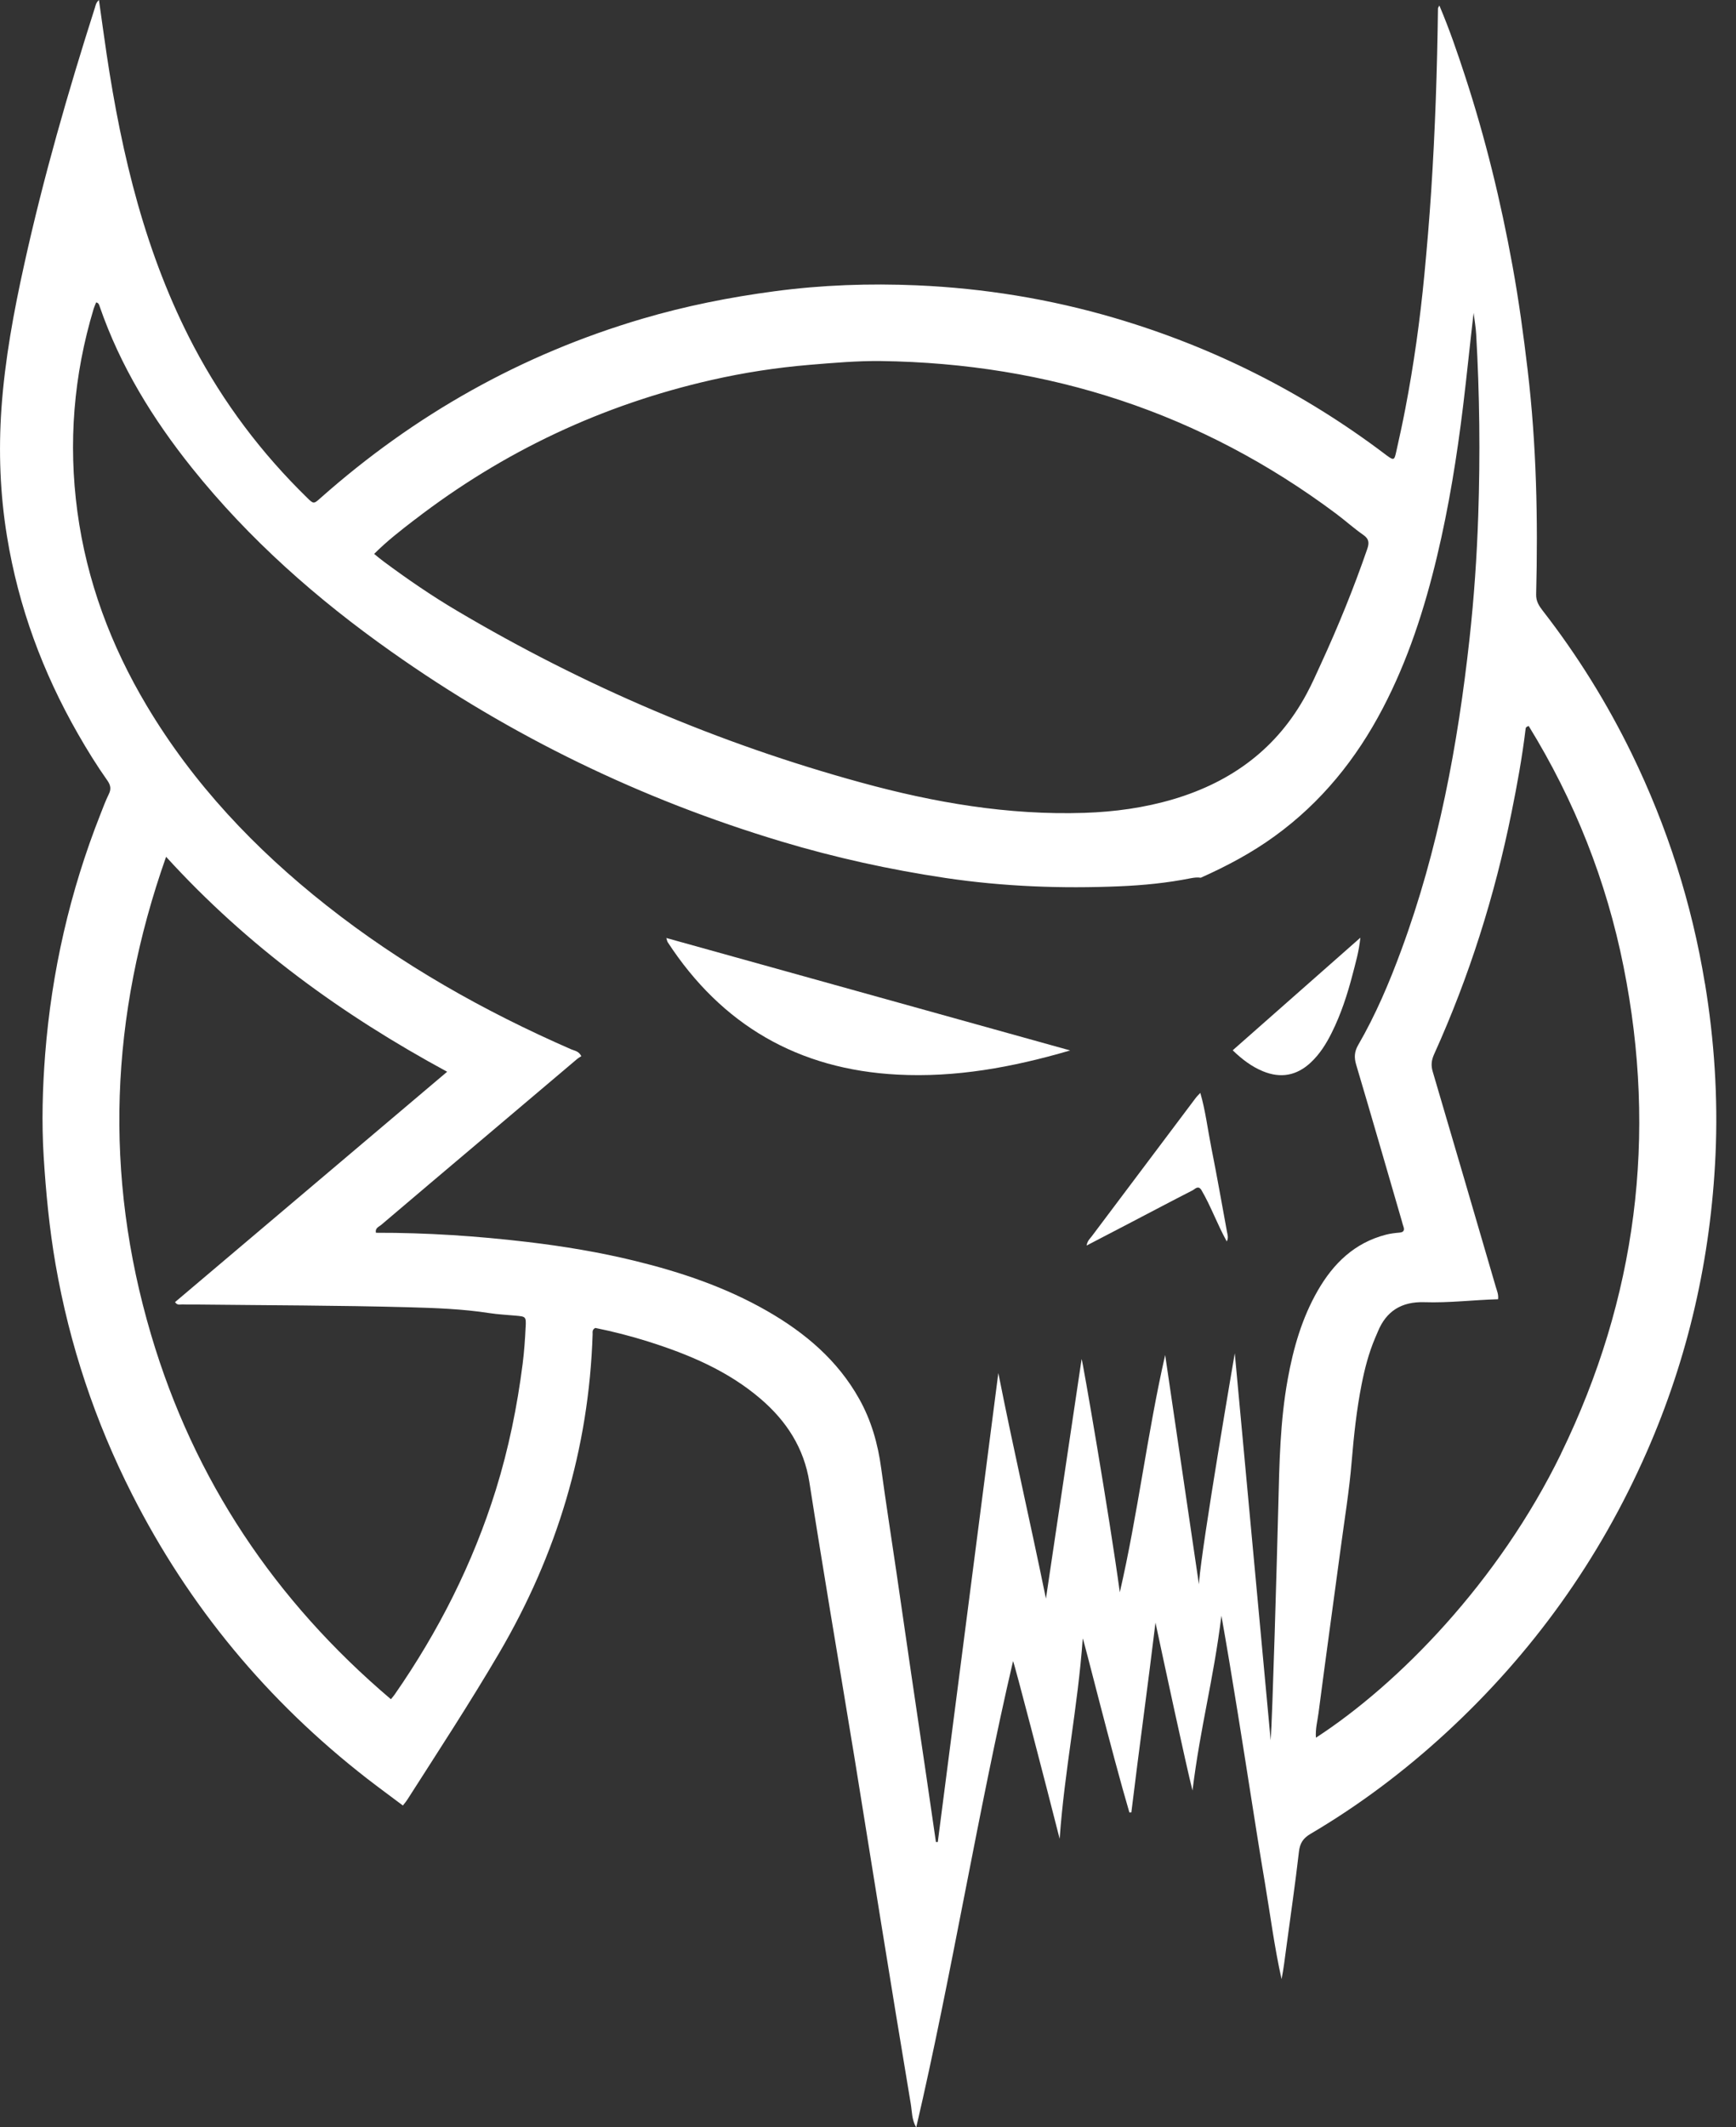<svg width="40" height="49" viewBox="0 0 40 49" fill="none" xmlns="http://www.w3.org/2000/svg">
<rect x="0" y="0" width="40" height="49" fill="#333333" stroke="none"/>
<path d="M27.654 25.459C27.641 25.399 27.632 25.34 27.635 25.28C27.6 25.332 27.56 25.382 27.523 25.432C26.75 26.459 25.978 27.486 25.184 28.542C25.898 28.173 26.582 27.82 27.26 27.453C27.322 27.419 27.384 27.387 27.449 27.359C27.573 27.302 27.661 27.316 27.703 27.415C27.806 27.449 27.833 27.552 27.878 27.634C28.03 27.92 28.164 28.213 28.247 28.527C28.07 27.788 27.957 27.035 27.809 26.289C27.755 26.014 27.716 25.735 27.655 25.46L27.654 25.459Z" fill="white"/>
<path d="M39.283 22.65C38.98 20.805 38.417 19.044 37.599 17.363C37.029 16.194 36.346 15.095 35.548 14.068C35.462 13.957 35.391 13.85 35.395 13.691C35.439 11.965 35.403 10.24 35.199 8.521C35.104 7.718 34.995 6.916 34.85 6.121C34.581 4.64 34.225 3.181 33.756 1.748C33.581 1.214 33.4 0.681 33.165 0.127C33.138 0.176 33.133 0.183 33.133 0.19C33.115 1.599 33.068 3.006 32.976 4.413C32.934 5.054 32.88 5.693 32.819 6.333C32.72 7.366 32.577 8.393 32.381 9.412C32.317 9.748 32.243 10.084 32.168 10.419C32.127 10.604 32.111 10.606 31.95 10.489C31.936 10.479 31.922 10.467 31.908 10.457C30.023 9.034 27.946 7.99 25.678 7.323C24.191 6.886 22.67 6.639 21.123 6.572C20.029 6.525 18.935 6.563 17.845 6.709C16.812 6.846 15.796 7.048 14.796 7.343C12.016 8.162 9.554 9.55 7.39 11.467C7.229 11.611 7.226 11.612 7.077 11.465C6.027 10.441 5.154 9.283 4.469 7.987C3.353 5.871 2.807 3.585 2.456 1.242C2.396 0.833 2.339 0.423 2.28 0.001C2.213 0.059 2.204 0.121 2.186 0.18C1.566 2.123 1.001 4.084 0.561 6.078C0.317 7.177 0.112 8.287 0.033 9.41C-0.035 10.395 0.001 11.378 0.162 12.359C0.426 13.978 0.984 15.485 1.797 16.905C2.007 17.272 2.23 17.633 2.474 17.978C2.548 18.083 2.566 18.174 2.507 18.292C2.433 18.442 2.375 18.6 2.314 18.755C1.61 20.536 1.189 22.383 1.04 24.288C0.98 25.068 0.958 25.851 1.006 26.637C1.058 27.473 1.138 28.302 1.281 29.127C1.603 30.979 2.192 32.742 3.042 34.417C4.354 37.005 6.166 39.186 8.461 40.969C8.73 41.177 9.005 41.378 9.283 41.587C9.329 41.528 9.358 41.495 9.381 41.459C10.098 40.337 10.827 39.224 11.501 38.075C12.832 35.804 13.57 33.364 13.655 30.732C13.656 30.682 13.641 30.624 13.717 30.587C14.121 30.668 14.53 30.773 14.931 30.899C15.872 31.196 16.773 31.574 17.53 32.224C18.123 32.733 18.527 33.356 18.65 34.144C18.804 35.134 18.967 36.122 19.129 37.111C19.316 38.247 19.509 39.383 19.694 40.519C19.898 41.768 20.094 43.019 20.298 44.268C20.524 45.665 20.751 47.062 20.985 48.456C21.015 48.634 21.006 48.822 21.111 49.002C21.923 45.523 22.534 41.725 23.342 38.261C23.36 38.26 24.1 41.108 24.416 42.354C24.528 40.774 24.835 39.32 24.948 37.74C24.965 37.737 25.616 40.369 26.023 41.748C26.038 41.748 26.053 41.747 26.068 41.746C26.248 40.262 26.445 38.858 26.624 37.374C26.791 38.159 27.335 40.691 27.477 41.242C27.664 39.735 27.956 38.722 28.143 37.215C28.388 38.586 28.674 40.424 28.792 41.171C28.908 41.908 29.023 42.647 29.148 43.384C29.271 44.118 29.366 44.859 29.529 45.586C29.577 45.347 29.604 45.111 29.636 44.876C29.735 44.136 29.844 43.397 29.929 42.655C29.951 42.457 30.023 42.343 30.195 42.241C31.317 41.58 32.353 40.801 33.311 39.92C35.305 38.085 36.852 35.928 37.941 33.449C38.901 31.265 39.419 28.977 39.528 26.599C39.587 25.277 39.5 23.961 39.285 22.653L39.283 22.65ZM9.559 11.968C11.599 10.397 13.879 9.324 16.392 8.753C17.139 8.583 17.893 8.467 18.659 8.403C19.203 8.358 19.75 8.31 20.296 8.316C24.167 8.369 27.676 9.509 30.784 11.831C30.996 11.99 31.194 12.168 31.41 12.319C31.547 12.413 31.552 12.505 31.502 12.649C31.192 13.548 30.834 14.427 30.437 15.29C30.331 15.521 30.228 15.756 30.107 15.98C29.437 17.23 28.387 18.006 27.041 18.407C26.371 18.606 25.681 18.7 24.984 18.723C23.23 18.78 21.521 18.486 19.842 18.025C16.56 17.126 13.455 15.8 10.528 14.067C9.943 13.721 9.383 13.337 8.837 12.931C8.768 12.881 8.703 12.825 8.621 12.758C8.92 12.459 9.24 12.212 9.56 11.966L9.559 11.968ZM12.111 30.571C12.098 30.851 12.078 31.132 12.043 31.411C11.917 32.397 11.72 33.367 11.424 34.319C10.895 36.013 10.104 37.577 9.092 39.033C9.072 39.062 9.049 39.087 9.007 39.139C6.336 36.873 4.471 34.087 3.481 30.743C2.393 27.065 2.528 23.411 3.827 19.735C5.706 21.798 7.883 23.375 10.303 24.686C8.202 26.463 6.118 28.227 4.033 29.992C4.087 30.076 4.154 30.042 4.21 30.045C4.325 30.051 4.44 30.047 4.555 30.048C6.172 30.066 7.789 30.067 9.406 30.11C10.03 30.127 10.656 30.149 11.275 30.245C11.476 30.276 11.678 30.285 11.88 30.304C12.116 30.325 12.124 30.325 12.112 30.571H12.111ZM29.671 31.769C29.495 32.735 29.478 33.712 29.454 34.689C29.421 35.974 29.32 39.531 29.278 40.084C29.25 39.769 28.451 31.17 28.451 31.17C28.451 31.17 27.696 35.556 27.627 36.455C27.627 36.48 27.625 36.493 27.625 36.493C27.366 34.732 27.106 32.971 26.847 31.21C26.438 33.003 26.217 34.877 25.802 36.676C25.562 34.907 24.939 31.304 24.922 31.303C24.648 33.142 24.375 34.982 24.1 36.821C23.718 34.959 23.374 33.492 23.003 31.626C22.52 35.363 22.09 38.691 21.608 42.428C21.593 42.428 21.579 42.428 21.565 42.428C21.492 41.924 21.419 41.42 21.345 40.917C21.229 40.126 21.11 39.335 20.994 38.543C20.88 37.769 20.77 36.995 20.656 36.221C20.539 35.421 20.413 34.623 20.304 33.821C20.228 33.257 20.077 32.72 19.797 32.221C19.3 31.332 18.552 30.7 17.68 30.199C16.724 29.65 15.69 29.301 14.625 29.041C13.811 28.842 12.987 28.706 12.155 28.607C10.997 28.47 9.836 28.392 8.662 28.395C8.638 28.284 8.733 28.257 8.785 28.212C9.544 27.566 10.306 26.923 11.068 26.279C11.808 25.651 12.549 25.025 13.291 24.398C13.324 24.369 13.364 24.348 13.395 24.327C13.334 24.208 13.236 24.202 13.16 24.169C11.146 23.289 9.245 22.216 7.517 20.851C5.875 19.555 4.456 18.057 3.381 16.255C2.554 14.869 1.999 13.384 1.783 11.785C1.57 10.204 1.696 8.643 2.158 7.112C2.173 7.062 2.196 7.014 2.215 6.966C2.27 6.975 2.282 7.014 2.296 7.057C2.77 8.431 3.52 9.65 4.424 10.779C5.742 12.424 7.307 13.804 9.024 15.015C11.775 16.959 14.771 18.411 18 19.381C19.241 19.754 20.503 20.031 21.787 20.223C23.12 20.421 24.46 20.471 25.803 20.414C26.348 20.391 26.894 20.337 27.431 20.23C27.509 20.215 27.588 20.204 27.668 20.217C28.266 19.95 28.841 19.645 29.372 19.259C30.444 18.482 31.251 17.482 31.861 16.315C32.441 15.207 32.822 14.027 33.111 12.817C33.385 11.669 33.572 10.506 33.714 9.335C33.8 8.628 33.87 7.919 33.954 7.207C33.974 7.37 34.004 7.532 34.013 7.696C34.093 9.086 34.108 10.478 34.061 11.87C34.029 12.819 33.964 13.768 33.86 14.713C33.59 17.16 33.143 19.568 32.287 21.886C32.01 22.639 31.696 23.377 31.293 24.073C31.206 24.224 31.199 24.357 31.248 24.523C31.604 25.72 31.95 26.921 32.299 28.121C32.311 28.163 32.321 28.206 32.336 28.248C32.366 28.332 32.347 28.383 32.248 28.391C32.143 28.4 32.038 28.412 31.934 28.439C31.21 28.626 30.723 29.101 30.363 29.727C29.998 30.361 29.8 31.054 29.671 31.768V31.769ZM35.97 33.481C34.531 36.435 32.22 38.793 30.321 40.025C30.305 39.825 30.357 39.638 30.381 39.454C30.545 38.192 30.721 36.931 30.89 35.67C30.979 35 31.09 34.332 31.145 33.659C31.195 33.063 31.258 32.471 31.374 31.884C31.446 31.521 31.538 31.165 31.683 30.823C31.704 30.775 31.726 30.726 31.745 30.678C31.94 30.196 32.297 29.978 32.818 29.994C33.383 30.013 33.945 29.942 34.518 29.926C34.532 29.817 34.491 29.73 34.465 29.64C33.982 27.988 33.5 26.335 33.012 24.683C32.969 24.539 32.982 24.421 33.044 24.283C33.852 22.497 34.439 20.64 34.827 18.72C34.956 18.083 35.073 17.444 35.151 16.798C35.154 16.774 35.151 16.743 35.224 16.723C36.278 18.435 37.013 20.283 37.408 22.26C38.189 26.157 37.711 29.903 35.969 33.48L35.97 33.481Z" fill="white"/>
<path d="M24.656 24.196C23.312 24.589 22.013 24.822 20.68 24.752C18.398 24.634 16.629 23.612 15.383 21.699C15.374 21.685 15.372 21.667 15.353 21.605C18.453 22.469 21.528 23.324 24.657 24.195L24.656 24.196Z" fill="white"/>
<path d="M27.657 25.173C27.777 25.587 27.827 26.014 27.911 26.436C28.04 27.081 28.153 27.729 28.272 28.375C28.284 28.44 28.31 28.505 28.267 28.595C28.046 28.197 27.901 27.782 27.679 27.405C27.603 27.296 27.534 27.39 27.476 27.419C27.005 27.659 26.538 27.907 26.068 28.152C25.735 28.326 25.401 28.5 25.037 28.689C25.056 28.577 25.113 28.532 25.152 28.481C25.951 27.416 26.751 26.352 27.552 25.288C27.584 25.246 27.623 25.211 27.659 25.171L27.657 25.173Z" fill="white"/>
<path d="M31.345 21.599C31.311 21.926 31.232 22.186 31.165 22.448C31.045 22.908 30.898 23.36 30.685 23.787C30.559 24.041 30.41 24.279 30.2 24.475C29.876 24.777 29.509 24.843 29.1 24.675C28.843 24.569 28.625 24.406 28.403 24.192C29.374 23.336 30.34 22.484 31.344 21.599H31.345Z" fill="white"/>
</svg>
